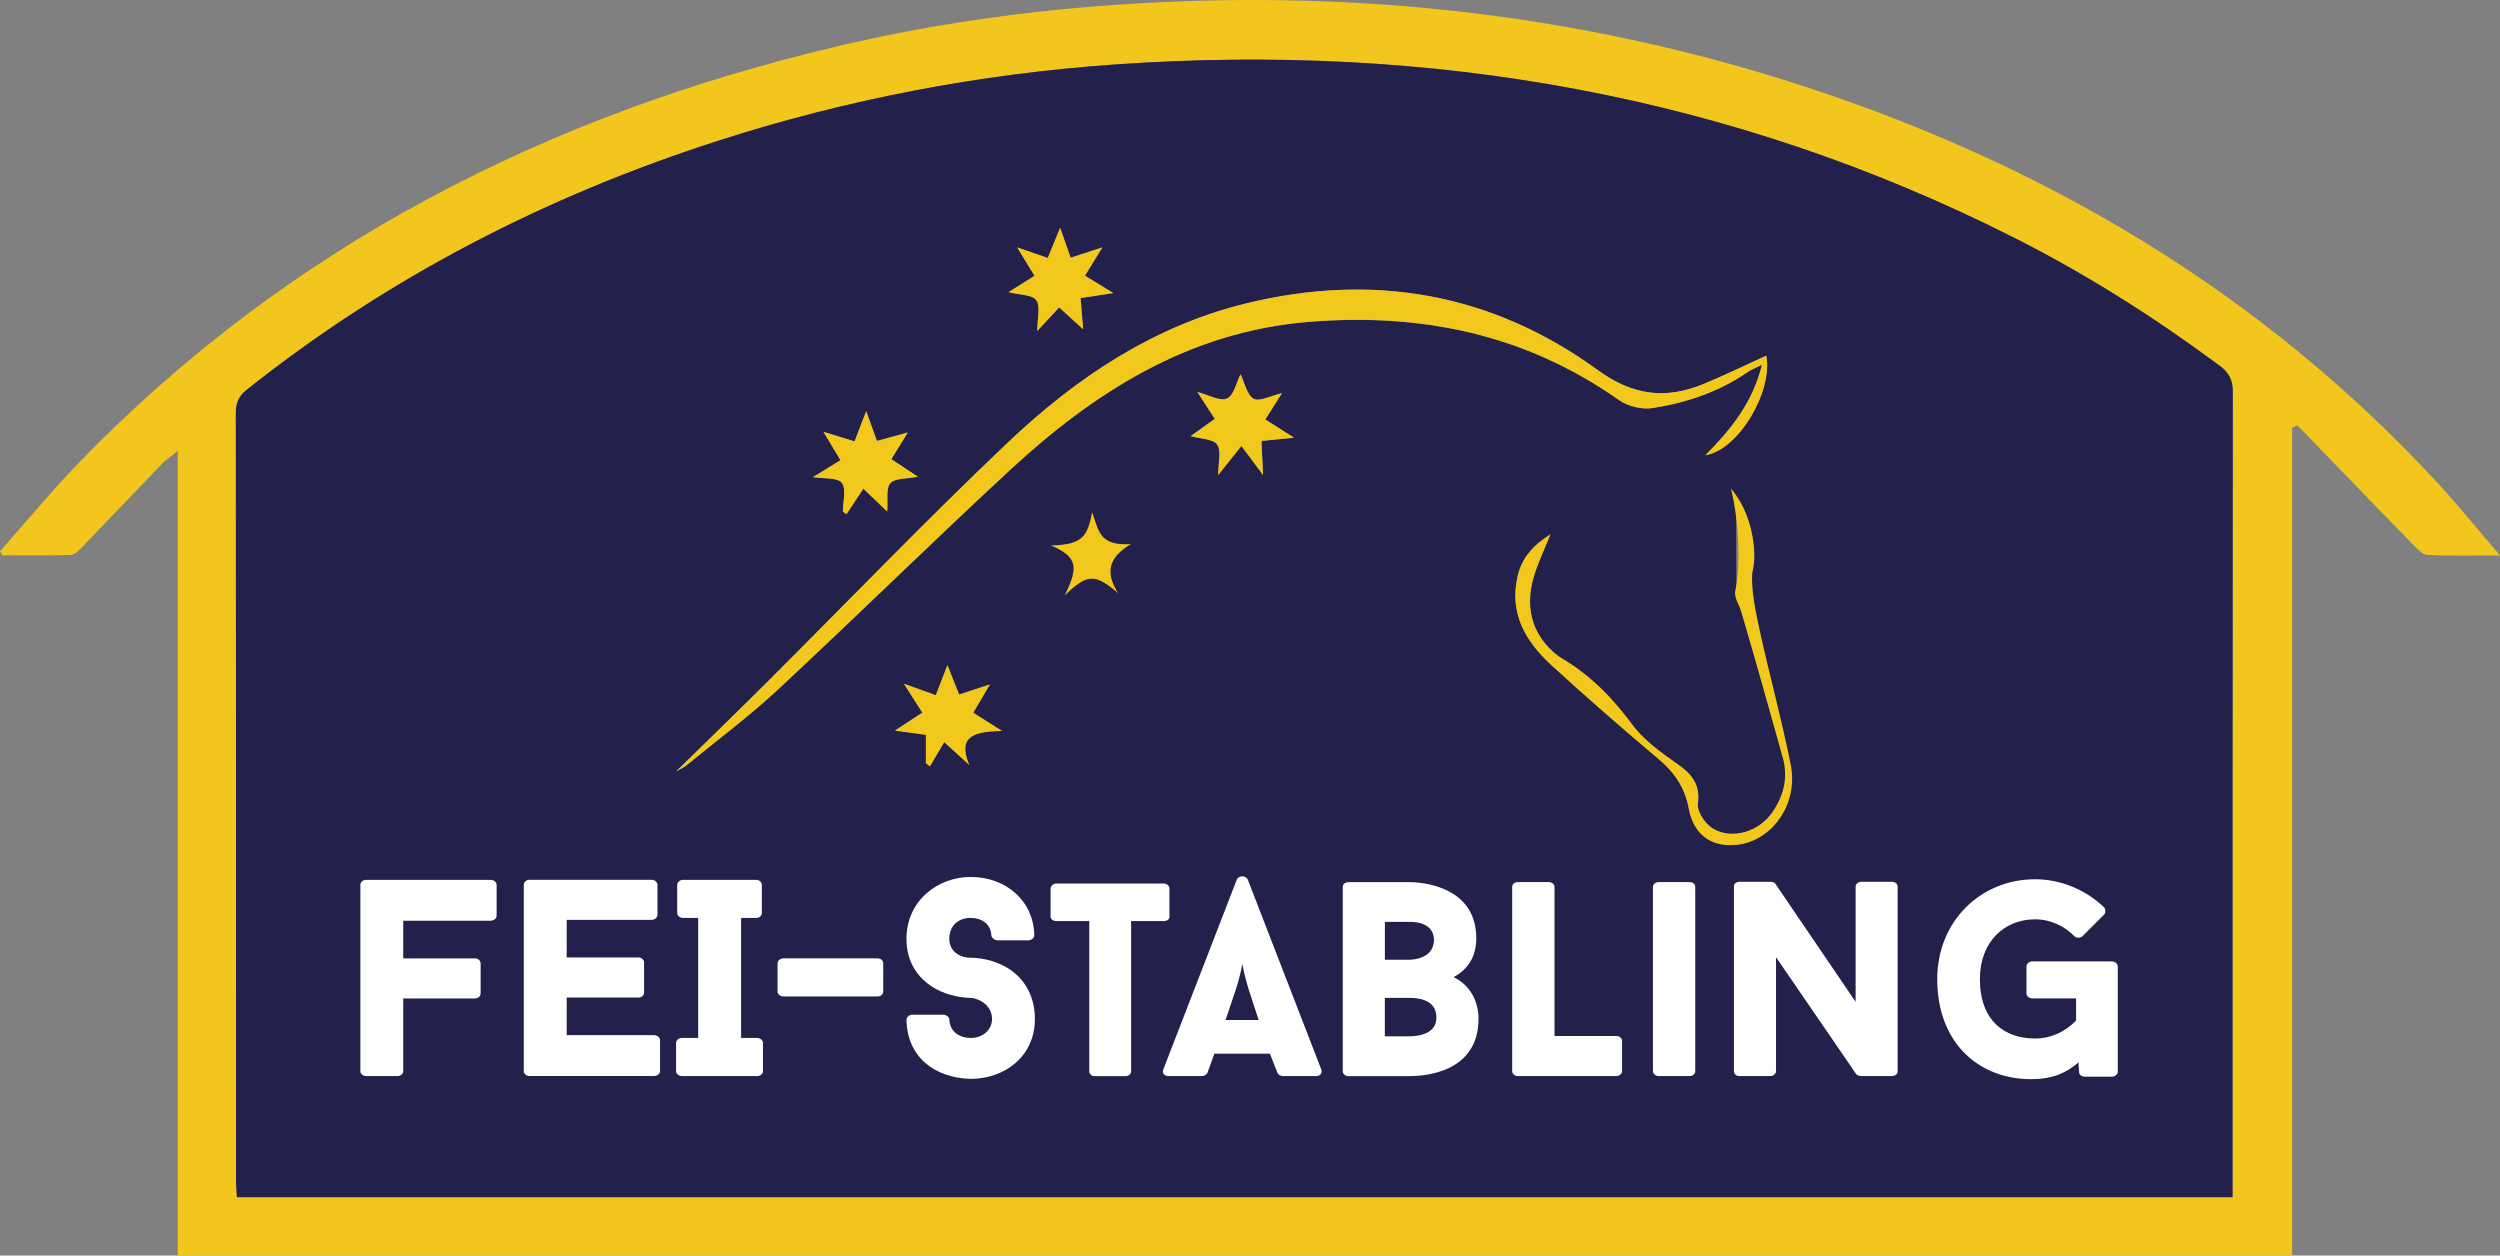 <?xml version="1.0" encoding="UTF-8"?> <svg xmlns="http://www.w3.org/2000/svg" id="b" viewBox="0 0 511 256.63"><rect x="0" y="0" width="511" height="256.63" fill="#808080" stroke="none"/><defs><style>.e{fill:#23204b;}.f{fill:#f2c81c;}.g{fill:#fff;}.h{fill:#f3c61e;}</style></defs><g id="c"><g id="d"><path class="h" d="M511,113.53c-5.7,0-10.27.15-14.82-.11-1.08-.06-2.22-1.34-3.12-2.26-7.85-8.05-15.66-16.15-23.47-24.23-.36.18-.71.35-1.07.53v169.17H36.33V92.17c-1.48,1.2-2.38,1.77-3.1,2.52-5.47,5.67-10.9,11.39-16.37,17.06-.67.69-1.53,1.65-2.33,1.68-4.67.16-9.35.08-14.03.08-.17-.27-.34-.55-.5-.82,5.42-6.11,10.62-12.43,16.3-18.29C59.15,50.26,111.63,23.54,171.01,9.5,192.63,4.38,214.58,1.54,236.79.47c45.68-2.21,90.33,3.34,133.76,17.77,48.83,16.22,91.82,41.91,127.07,79.79,4.41,4.74,8.47,9.79,13.38,15.5ZM456.34,244.71v-3.73c0-53.65-.02-107.3.05-160.95,0-2.43-.81-3.91-2.71-5.31-13.24-9.81-27.11-18.62-41.81-26.05-57.93-29.31-119.47-40.01-183.94-35.5-27.74,1.94-54.85,7.12-81.31,15.65-35.04,11.3-67.3,27.88-96.19,50.85-1.72,1.36-2.23,2.77-2.22,4.85.05,52.18.04,104.37.05,156.55,0,1.19.11,2.38.17,3.63h407.92Z"></path><path class="e" d="M456.34,244.71H48.42c-.06-1.25-.17-2.44-.17-3.63,0-52.18,0-104.37-.05-156.55,0-2.08.51-3.48,2.22-4.85,28.89-22.97,61.14-39.56,96.19-50.85,26.46-8.53,53.58-13.72,81.31-15.65,64.47-4.51,126.01,6.19,183.94,35.5,14.7,7.44,28.57,16.24,41.81,26.05,1.89,1.4,2.71,2.89,2.71,5.31-.07,53.65-.05,107.3-.05,160.95v3.73ZM138.17,157.7c1.09-.64,1.68-.88,2.14-1.26,6.27-5.14,12.81-10,18.74-15.52,15.83-14.73,31.26-29.89,47.12-44.59,17.41-16.14,36.78-28.53,61.35-30.53,23-1.87,44.31,2.52,63.43,16.01,1.8,1.27,4.65,1.94,6.82,1.61,6.92-1.07,13.55-3.28,19.41-7.34.75-.52,1.63-.84,2.96-1.51-1.88,7.69-6.21,13.1-11.56,18.5,6.93-1.17,13.82-13.21,12.44-20.37-4.26,1.94-8.49,4.03-12.84,5.81-7.71,3.15-14.38,2.4-21.63-2.87-21.61-15.72-45.9-19.94-71.83-13.62-19.01,4.64-34.85,15.27-48.77,28.49-16.82,15.97-32.9,32.72-49.34,49.11-5.94,5.92-11.96,11.74-18.45,18.1ZM316.94,109.17c-3.77,2.38-5.91,4.97-6.75,8.56-1.79,7.65,1.66,13.42,6.96,18.27,7.14,6.53,14.44,12.9,21.84,19.12,3.27,2.75,5.4,5.9,6.17,10.1,1.03,5.56,4.9,8.21,10.46,7.34,6.77-1.07,11.65-8.37,10.1-16.22-1.86-9.48-4.5-18.8-6.54-28.25-.77-3.56-1.24-7.3-1.07-10.92.23-4.93-.28-9.5-3.21-14.47,0,6.39-.08,11.97.05,17.54.04,1.64.52,3.31.99,4.91,2.88,9.81,5.92,19.57,8.69,29.4,1.13,4,.04,7.84-2.22,11.27-2.77,4.2-8.43,5.97-12.42,3.47-1.51-.95-3.18-3.43-2.97-4.97.54-3.96-1.23-6.07-4.11-8.1-3.2-2.26-6.72-4.4-9.14-7.37-4.52-5.54-9.52-10.36-15.21-14.7-5.82-4.45-7.12-10.66-4.65-17.58.79-2.21,1.76-4.35,3.01-7.4ZM253.57,76.51c-.88,1.72-1.39,4.38-2.77,4.95-1.48.61-3.77-.74-6.05-1.32,1.28,1.98,2.36,3.65,3.55,5.49-1.75,1.25-3.3,2.35-4.92,3.51,2.12.61,4.63.59,5.42,1.75.88,1.29.2,3.65.2,6.21,1.56-1.95,2.8-3.5,4.75-5.94,1.66,2.23,2.81,3.78,4.42,5.94-.13-2.86-.22-4.74-.33-6.96,2.17-.22,4.09-.41,6.66-.67-2.29-1.46-4.03-2.56-5.87-3.73,1.16-1.83,2.15-3.39,3.4-5.37-2.3.53-4.57,1.8-5.78,1.14-1.39-.77-1.83-3.25-2.68-4.99ZM225.31,50.57c-2.51.82-4.45,1.46-6.46,2.12-.73-2.1-1.35-3.84-2.15-6.12-.98,2.4-1.73,4.22-2.53,6.17-2.07-.72-3.84-1.33-6.26-2.17,1.47,2.39,2.49,4.07,3.56,5.81-1.91,1.2-3.48,2.19-5.31,3.34,2.26.58,4.87.5,5.66,1.66.91,1.33.21,3.76.21,6.27,1.69-1.82,3.03-3.26,4.47-4.81,1.59,1.45,3.09,2.82,4.91,4.48-.21-2.51-.38-4.46-.54-6.39,2.28-.35,4.15-.63,6.71-1.02-2.35-1.43-3.96-2.42-5.81-3.55,1.16-1.89,2.19-3.56,3.55-5.78ZM184.79,139.78c1.52,2.38,2.59,4.06,3.74,5.86-1.78,1.16-3.39,2.22-5.6,3.67,2.62.36,4.47.62,6.32.87v5.77c.27.23.54.46.82.68.96-1.63,1.92-3.26,2.92-4.96,2.24,2.03,3.68,3.34,5.12,4.64-2.62-6.18,1.53-6.78,6.68-6.94-2.53-1.6-4.12-2.61-5.86-3.71,1.12-1.9,2.11-3.59,3.41-5.79-2.39.79-4.26,1.41-6.3,2.08-.76-1.92-1.48-3.74-2.38-6.03-.91,2.36-1.61,4.18-2.38,6.16-2.1-.75-3.86-1.38-6.49-2.33ZM176.47,99.89c2.18,2.08,3.43,3.28,4.88,4.67.18-2.29-.33-4.68.64-5.78.97-1.1,3.41-.89,5.62-1.34-2-1.32-3.69-2.44-5.42-3.58,1.14-1.86,2.11-3.43,3.36-5.46-2.4.66-4.28,1.18-6.31,1.73-.75-2.07-1.37-3.81-2.19-6.1-.91,2.37-1.62,4.19-2.38,6.19-2.1-.65-3.98-1.23-6.36-1.96,1.33,2.21,2.38,3.96,3.49,5.8-2.04,1.26-3.72,2.29-5.62,3.46,2.25.37,5.03.04,5.89,1.17.97,1.28.22,3.87.22,5.89l.73.52c1.1-1.67,2.21-3.33,3.45-5.21Z"></path><path class="f" d="M138.17,157.7c6.49-6.36,12.52-12.18,18.45-18.1,16.43-16.38,32.51-33.14,49.34-49.11,13.92-13.22,29.76-23.85,48.77-28.49,25.93-6.32,50.22-2.1,71.83,13.62,7.25,5.27,13.92,6.03,21.63,2.87,4.35-1.78,8.58-3.87,12.84-5.81,1.38,7.16-5.51,19.2-12.44,20.37,5.34-5.4,9.67-10.81,11.56-18.5-1.32.67-2.21.99-2.96,1.51-5.86,4.06-12.49,6.26-19.41,7.34-2.17.34-5.02-.34-6.82-1.61-19.13-13.49-40.43-17.88-63.43-16.01-24.57,2-43.94,14.39-61.35,30.53-15.86,14.7-31.29,29.86-47.12,44.59-5.93,5.51-12.47,10.38-18.74,15.52-.47.38-1.05.62-2.14,1.26Z"></path><path class="f" d="M316.94,109.17c-1.25,3.05-2.23,5.19-3.01,7.4-2.47,6.93-1.17,13.14,4.65,17.58,6.95,4.02,11.41,8.97,15.52,14.55,2.42,2.97,5.64,5.26,8.84,7.52,2.88,2.03,4.65,4.14,4.11,8.1-.21,1.54,1.46,4.02,2.97,4.97,3.99,2.5,9.65.73,12.42-3.47,2.26-3.43,3.06-7.05,1.93-11.05-2.77-9.84-5.52-19.82-8.4-29.62-.47-1.6-1.3-2.44-1.34-4.08,1.25-5.51.8-14.68-.83-21.21,4.23,4.81,5.58,12.88,4.34,17.32-.17,3.62.66,7.57,1.43,11.14,2.04,9.45,4.6,18.59,6.47,28.07,1.54,7.85-3.62,15.12-10.39,16.19-5.55.87-9.43-1.77-10.46-7.34-.77-4.2-2.9-7.35-6.17-10.1-7.41-6.23-14.71-12.59-21.84-19.12-5.3-4.84-8.75-10.62-6.96-18.27.84-3.59,2.97-6.18,6.75-8.56Z"></path><path class="f" d="M253.57,76.51c.86,1.75,1.29,4.23,2.68,4.99,1.2.67,3.48-.61,5.78-1.14-1.25,1.97-2.24,3.54-3.4,5.37,1.84,1.17,3.57,2.27,5.87,3.73-2.57.26-4.49.45-6.66.67.1,2.22.19,4.1.33,6.96-1.6-2.16-2.76-3.71-4.42-5.94-1.95,2.44-3.19,3.99-4.75,5.94,0-2.56.68-4.92-.2-6.21-.79-1.16-3.3-1.14-5.42-1.75,1.62-1.16,3.17-2.26,4.92-3.51-1.19-1.84-2.27-3.51-3.55-5.49,2.28.58,4.57,1.94,6.05,1.32,1.38-.57,1.89-3.23,2.77-4.95Z"></path><path class="f" d="M225.31,50.57c-1.36,2.22-2.39,3.9-3.55,5.78,1.86,1.14,3.47,2.12,5.81,3.55-2.56.39-4.43.67-6.71,1.02.16,1.93.33,3.88.54,6.39-1.82-1.66-3.32-3.03-4.91-4.48-1.44,1.55-2.77,2.99-4.47,4.81,0-2.51.7-4.94-.21-6.27-.79-1.16-3.4-1.07-5.66-1.66,1.83-1.15,3.41-2.14,5.31-3.34-1.07-1.74-2.09-3.41-3.56-5.81,2.42.84,4.19,1.45,6.26,2.17.8-1.95,1.54-3.77,2.53-6.17.8,2.28,1.41,4.02,2.15,6.12,2.01-.66,3.96-1.3,6.46-2.12Z"></path><path class="f" d="M184.79,139.78c2.63.94,4.39,1.57,6.49,2.33.76-1.98,1.47-3.8,2.38-6.16.9,2.29,1.62,4.1,2.38,6.03,2.04-.67,3.9-1.29,6.3-2.08-1.29,2.2-2.29,3.9-3.41,5.79,1.75,1.11,3.33,2.11,5.86,3.71-5.15.15-9.3.76-6.68,6.94-1.44-1.3-2.88-2.61-5.12-4.64-1,1.7-1.96,3.33-2.92,4.96-.27-.23-.54-.46-.82-.68v-5.77c-1.85-.26-3.7-.51-6.32-.87,2.21-1.45,3.83-2.51,5.6-3.67-1.15-1.8-2.22-3.48-3.74-5.86Z"></path><path class="f" d="M176.47,99.89c-1.24,1.87-2.34,3.54-3.45,5.21l-.73-.52c0-2.02.75-4.61-.22-5.89-.86-1.13-3.64-.8-5.89-1.17,1.89-1.17,3.57-2.2,5.62-3.46-1.11-1.84-2.16-3.59-3.49-5.8,2.38.74,4.26,1.32,6.36,1.96.77-2,1.47-3.82,2.38-6.19.82,2.29,1.45,4.03,2.19,6.1,2.02-.56,3.9-1.07,6.31-1.73-1.25,2.03-2.22,3.6-3.36,5.46,1.72,1.14,3.42,2.26,5.42,3.58-2.21.45-4.65.25-5.62,1.34-.97,1.1-.46,3.49-.64,5.78-1.45-1.39-2.71-2.59-4.88-4.67Z"></path><path class="f" d="M228.53,121.24c-4.83-4.14-6.29-3.88-10.91.43,2.87-5.72,2.65-7.86-2.81-10.17,6.32-.17,7.48-1.72,8.41-6.81,1.38,3.66,1.31,6.94,7.96,6.52-4.57,2.73-5.34,5.72-2.64,10.03Z"></path><path class="g" d="M82.42,188.21v7.68h14.67c.69,0,1.15.52,1.15,1.03v6.13c0,.52-.46,1.03-1.15,1.03h-14.67v14.9c0,.46-.46.97-1.2.97h-6.36c-.75,0-1.2-.52-1.2-.97v-38.11c0-.52.46-1.03,1.2-1.03h25.39c.75,0,1.26.52,1.26,1.03v6.3c0,.52-.52,1.03-1.26,1.03h-17.82Z"></path><path class="g" d="M115.83,188.03v7.68h14.67c.69,0,1.15.52,1.15,1.03v6.19c0,.46-.46.97-1.15.97h-14.67v7.68h17.82c.75,0,1.26.52,1.26,1.03v6.36c0,.46-.52.97-1.26.97h-25.39c-.75,0-1.2-.52-1.2-.97v-38.11c0-.52.46-1.03,1.2-1.03h24.93c.69,0,1.2.52,1.2,1.03v6.13c0,.52-.52,1.03-1.2,1.03h-17.37Z"></path><path class="g" d="M151.48,187.63v24.53h3.27c.69,0,1.2.52,1.2.97v5.85c0,.46-.52.97-1.2.97h-15.36c-.69,0-1.2-.52-1.2-.97v-5.85c0-.46.52-.97,1.2-.97h3.32v-24.53h-3.09c-.69,0-1.2-.52-1.2-.97v-5.79c0-.52.52-1.03,1.2-1.03h14.9c.75,0,1.2.52,1.2,1.03v5.79c0,.46-.46.97-1.2.97h-3.04Z"></path><path class="g" d="M180.53,202.71c0,.46-.4.97-1.2.97h-19.14c-.75,0-1.26-.52-1.26-.97v-5.79c0-.52.52-1.03,1.26-1.03h19.14c.8,0,1.2.52,1.2,1.03v5.79Z"></path><path class="g" d="M185.29,208.44c0-.52.52-1.03,1.2-1.03h6.36c.63,0,1.2.52,1.2,1.03.11,2.46,2.12,3.72,4.36,3.72,2.35,0,4.36-1.55,4.36-3.9,0-2.58-2.35-4.13-4.36-4.3-.34,0-3.21,0-6.25-1.38-4.36-2.06-6.88-5.73-6.88-10.66,0-7.85,6.42-12.67,13.12-12.67,7.22,0,12.9,4.87,13.01,11.98,0,.4-.52.97-1.26.97h-6.25c-.63,0-1.26-.57-1.26-.97-.11-2.41-2.01-3.61-4.24-3.61-2.35,0-4.36,1.43-4.36,4.3,0,2.52,2.12,3.84,4.36,3.84.29,0,3.27,0,6.19,1.38,4.53,2.06,6.94,6.19,6.94,11.12,0,7.85-6.36,12.26-13.12,12.26-7.28-.17-13.01-4.41-13.12-12.09Z"></path><path class="g" d="M239.05,187.35c0,.52-.46.92-1.2.92h-6.65v30.72c0,.46-.4.97-1.15.97h-6.25c-.8,0-1.15-.52-1.15-.97v-30.72h-6.71c-.69,0-1.2-.4-1.2-.92v-5.73c0-.52.52-1.03,1.2-1.03h21.89c.75,0,1.2.52,1.2,1.03v5.73Z"></path><path class="g" d="M259.57,215.37h-11.35l-1.43,3.95v-.06c-.11.4-.63.69-1.15.69h-6.76c-.97,0-1.38-.69-1.09-1.38,4.87-12.55,10.14-26.25,15.02-38.8.4-.86,1.83-.86,2.23,0l15.02,38.8c.29.69-.17,1.38-1.03,1.38h-6.82c-.46,0-.97-.29-1.09-.69v.06l-1.55-3.95ZM250.51,208.49h6.76l-1.95-5.96c-.57-1.89-1.03-3.5-1.38-5.5-.4,2.12-.86,3.78-1.43,5.5l-2.01,5.96Z"></path><path class="g" d="M297.11,199.73c5.39,2.58,5.1,8.48,5.1,8.48,0,11.23-11.41,11.75-14.16,11.75h-12.44c-.69,0-1.15-.52-1.15-.97v-37.71c0-.52.46-.97,1.15-.97h12.44s13.7-.34,13.7,11.46c0,4.13-2.01,6.53-4.64,7.97ZM283.07,196.17h4.99c.97,0,5.04-.34,5.04-4.07,0-3.96-5.04-3.67-5.04-3.67h-4.99v7.74ZM293.61,207.98c0-4.01-4.47-4.01-5.56-4.01h-4.99v7.85h4.99c2.18,0,5.56-.63,5.56-3.84Z"></path><path class="g" d="M330.35,211.76c.69,0,1.2.46,1.2.97v6.25c0,.46-.52.97-1.2.97h-20.06c-.75,0-1.2-.52-1.2-.97v-37.71c0-.52.46-.97,1.2-.97h6.25c.69,0,1.2.46,1.2.97v30.49h12.61Z"></path><path class="g" d="M337.86,181.27c0-.52.52-.97,1.2-.97h6.25c.75,0,1.2.46,1.2.97v37.71c0,.46-.46.97-1.2.97h-6.25c-.69,0-1.2-.52-1.2-.97v-37.71Z"></path><path class="g" d="M387.89,218.98c0,.46-.46.97-1.2.97h-6.25c-.23,0-.8-.11-1.03-.4l-16.39-23.9v23.33c0,.46-.52.97-1.2.97h-6.25c-.8,0-1.15-.52-1.15-.97v-37.77c0-.52.34-.97,1.15-.97h6.3c.29,0,.8.11.97.34l16.45,24.19v-23.56c0-.52.52-.97,1.2-.97h6.19c.75,0,1.2.46,1.2.97v37.77Z"></path><path class="g" d="M431.67,196.52c.69,0,1.2.52,1.2,1.03v21.55c0,.46-.52.97-1.2.97h-5.5c-.69,0-1.2-.4-1.2-.92-.06-1.15-.11-.92-.11-2.01-2.81,2.41-5.62,3.44-9.69,3.44-10.77,0-19.2-7.45-19.2-20.46,0-11.81,8.88-20.4,20-20.4,5.44,0,10.54,2.29,14.16,5.79.29.4.29,1.15-.11,1.49l-4.41,4.41c-.46.34-1.09.34-1.55,0-2.06-2.12-4.93-3.5-8.08-3.5-6.25,0-11.29,4.53-11.29,12.21,0,8.54,5.04,12.15,11.29,12.15,3.21,0,6.19-1.38,8.37-3.67v-4.53h-8.94c-.69,0-1.2-.52-1.2-.97v-5.56c0-.52.52-1.03,1.2-1.03h16.28Z"></path></g></g></svg> 